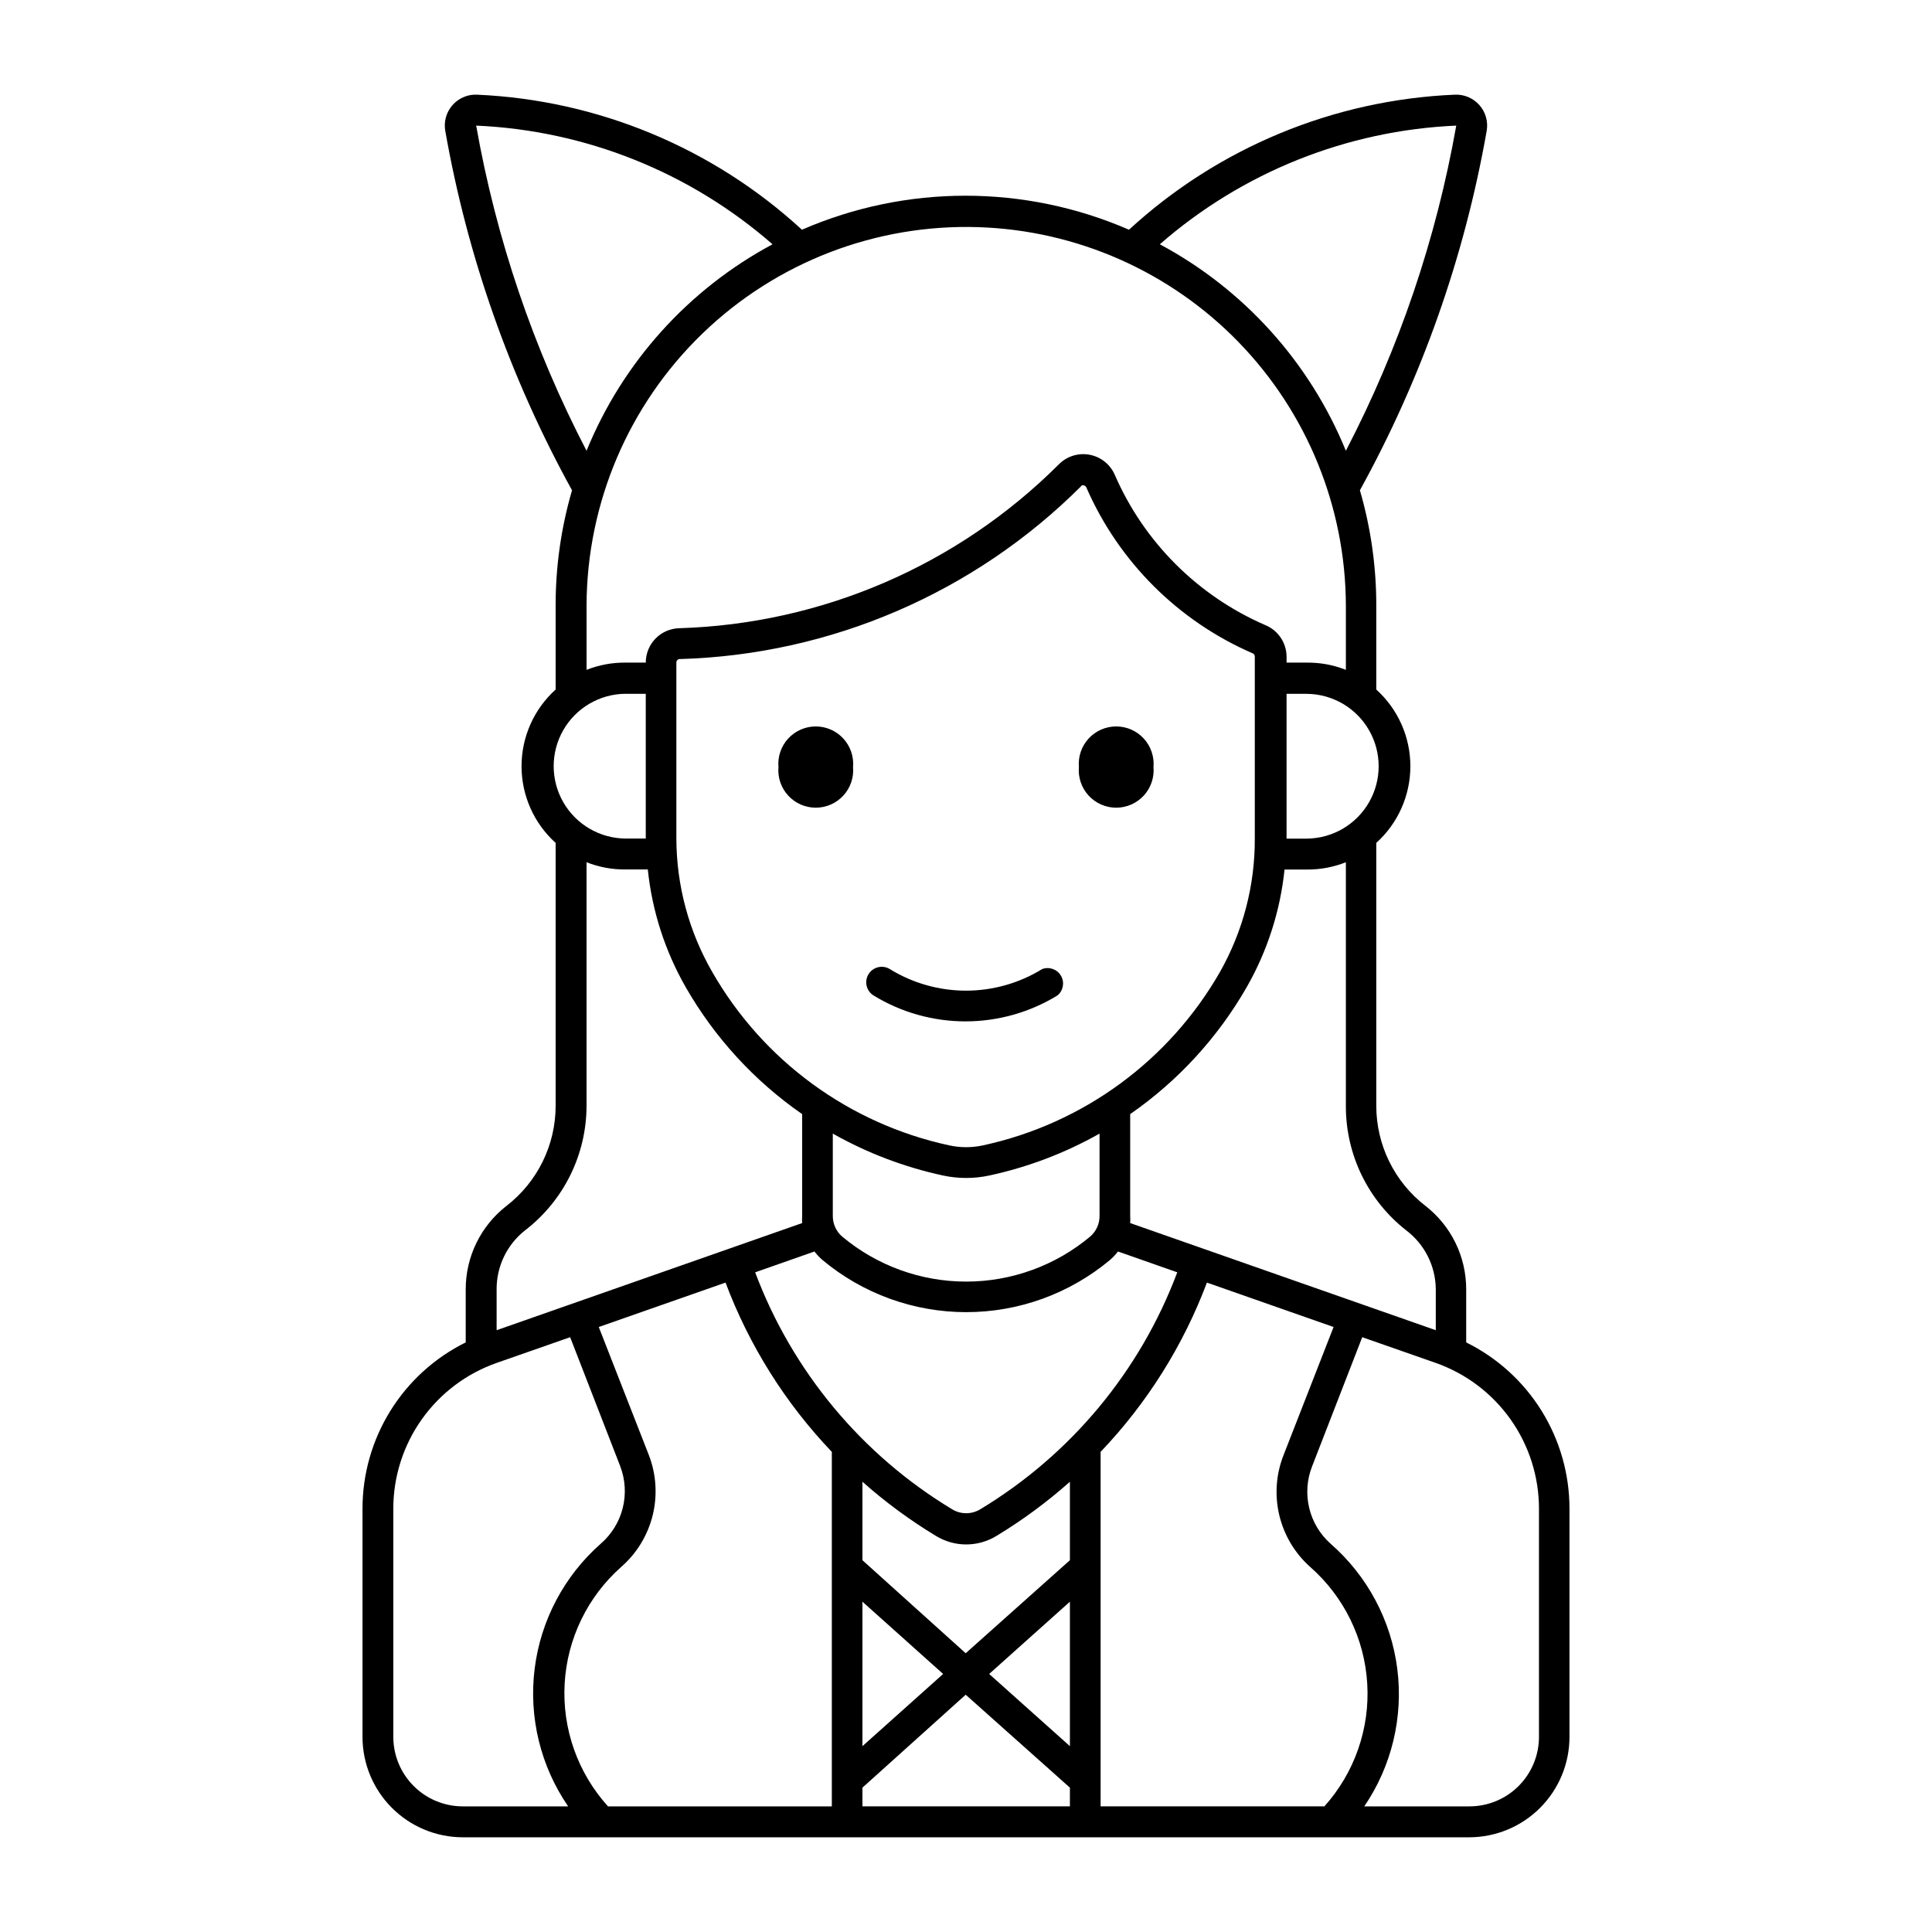 <?xml version="1.0" encoding="UTF-8"?>
<!-- Uploaded to: ICON Repo, www.iconrepo.com, Generator: ICON Repo Mixer Tools -->
<svg fill="#000000" width="800px" height="800px" version="1.1" viewBox="144 144 512 512" xmlns="http://www.w3.org/2000/svg">
 <g>
  <path d="m269.58 169.09c-2.336 0.141-4.5 1.27-5.949 3.109-1.445 1.836-2.039 4.207-1.625 6.508 5.875 33.375 17.223 65.551 33.586 95.227-2.902 9.957-4.363 20.277-4.344 30.648v22.152c-5.75 5.191-9.035 12.574-9.035 20.324 0 7.746 3.285 15.133 9.035 20.32v69.656c0.008 10.371-4.789 20.16-12.988 26.512-6.844 5.301-10.848 13.473-10.84 22.133v14.074c-8.219 4.062-15.137 10.348-19.969 18.137-4.832 7.789-7.391 16.777-7.383 25.945v60.461c0 7.043 2.793 13.797 7.769 18.785 4.973 4.988 11.719 7.801 18.762 7.824h266.78c7.047-0.016 13.801-2.828 18.777-7.816s7.773-11.746 7.773-18.793v-60.461c0.008-9.168-2.555-18.16-7.391-25.949-4.836-7.789-11.758-14.07-19.98-18.133v-14.074c0.008-8.656-3.988-16.828-10.828-22.133-8.203-6.348-13.004-16.141-13-26.512v-69.656c5.75-5.188 9.035-12.574 9.035-20.32 0-7.75-3.285-15.133-9.035-20.324v-22.152c0.02-10.371-1.441-20.691-4.34-30.648 16.363-29.676 27.715-61.852 33.594-95.227 0.434-2.445-0.262-4.953-1.895-6.824-1.637-1.867-4.027-2.894-6.508-2.793-32.121 1.352-62.723 14.027-86.387 35.789-27.641-12.016-59.027-12.016-86.672 0-23.594-21.703-54.098-34.379-86.125-35.789-0.273-0.012-0.547-0.012-0.82 0zm0.613 8.195v0.004c28.988 1.27 56.684 12.359 78.535 31.449-22.297 11.949-39.727 31.301-49.289 54.719-14.082-27.066-23.941-56.125-29.246-86.168zm259.73 0v0.004c-5.305 30.043-15.172 59.102-29.254 86.168-9.566-23.422-27-42.77-49.301-54.719 21.859-19.094 49.559-30.184 78.555-31.449zm-126.63 26.91v0.004c26.059 0.84 50.773 11.762 68.941 30.465 18.164 18.703 28.359 43.727 28.438 69.801v17.055-0.004c-3.277-1.297-6.773-1.945-10.301-1.918h-5.414v-1.602c-0.031-3.676-2.273-6.973-5.68-8.355-17.824-7.731-32.055-21.934-39.82-39.746-1.191-2.801-3.707-4.82-6.699-5.383s-6.066 0.406-8.195 2.586c-26.762 26.711-62.695 42.227-100.49 43.383-4.969 0.094-8.941 4.148-8.938 9.117h-5.414c-3.519-0.027-7.008 0.625-10.277 1.918v-17.055 0.004c0.082-27.195 11.164-53.199 30.727-72.086 19.566-18.891 45.941-29.055 73.121-28.18zm27.668 68.414v0.004c0.391-0.035 0.762 0.184 0.922 0.543 8.605 19.73 24.383 35.457 44.141 44.004 0.316 0.156 0.516 0.484 0.512 0.84v48.242c0.051 12.363-3.121 24.523-9.203 35.289-13.469 23.551-36.309 40.273-62.832 46.004-2.945 0.641-5.992 0.641-8.938 0-26.523-5.727-49.367-22.449-62.84-46.004-6.18-10.738-9.445-22.902-9.477-35.289v-46.664c-0.008-0.273 0.113-0.539 0.324-0.715 0.207-0.18 0.488-0.254 0.758-0.207 39.926-1.188 77.895-17.562 106.16-45.781v-0.102c0.121-0.09 0.262-0.145 0.406-0.164zm-121.24 55.262h5.414v38.348h-5.414v0.004c-6.809-0.07-13.07-3.742-16.453-9.648-3.383-5.906-3.383-13.164 0-19.07 3.383-5.91 9.645-9.578 16.453-9.648zm175.23 0h5.414v0.004c6.809 0.07 13.07 3.738 16.453 9.648 3.387 5.906 3.387 13.164 0 19.07-3.383 5.906-9.645 9.578-16.453 9.648h-5.414zm-185.51 44.625v0.004c3.269 1.293 6.758 1.945 10.277 1.918h5.957c1.141 10.973 4.555 21.59 10.031 31.168 7.664 13.375 18.211 24.879 30.875 33.668v26.891c-0.043 0.66-0.043 1.32 0 1.98l-80.969 28.391v-10.836h-0.004c-0.027-6.109 2.769-11.887 7.578-15.656 10.234-7.883 16.238-20.066 16.254-32.988zm201.23 0v64.539c-0.059 12.879 5.84 25.062 15.977 33.008 4.906 3.707 7.809 9.488 7.852 15.637v10.836l-80.988-28.391c0.043-0.652 0.043-1.309 0-1.961v-26.91c12.668-8.789 23.223-20.289 30.891-33.668 5.469-9.574 8.879-20.184 10.012-31.148h5.957c3.527 0.023 7.023-0.637 10.301-1.938zm-135.97 71.914v0.004c9.129 5.16 18.988 8.906 29.242 11.113 4.023 0.863 8.18 0.863 12.203 0 10.254-2.207 20.113-5.953 29.246-11.113v21.734-0.004c0.039 2.109-0.852 4.125-2.438 5.519-9.223 7.734-20.875 11.973-32.91 11.973-12.035 0-23.688-4.238-32.91-11.973-1.582-1.395-2.473-3.41-2.434-5.519zm-4.863 31.25c0.641 0.832 1.363 1.598 2.16 2.281 10.68 8.91 24.148 13.793 38.059 13.793 13.91 0 27.379-4.883 38.059-13.793 0.797-0.684 1.52-1.449 2.16-2.281l15.711 5.516v0.004c-9.848 26.238-28.27 48.379-52.277 62.836-2.254 1.34-5.062 1.34-7.316 0-24.004-14.457-42.422-36.602-52.27-62.836zm-23.562 8.238h-0.004c6.277 16.699 15.859 31.957 28.172 44.863v93.945h-59.32c-8.012-8.852-12.152-20.547-11.488-32.473 0.66-11.926 6.066-23.09 15.012-31.004 4.106-3.59 7.008-8.355 8.316-13.652 1.305-5.297 0.953-10.867-1.008-15.957l-13.277-33.949zm127.57 0 33.566 11.773-13.258 33.949c-1.996 5.062-2.391 10.617-1.133 15.91 1.258 5.293 4.106 10.074 8.164 13.699 8.984 7.879 14.438 19.023 15.148 30.949 0.715 11.926-3.379 23.641-11.359 32.527h-59.301v-93.945c12.312-12.906 21.895-28.164 28.172-44.863zm-168.75 14.473 13.277 34.207v0.004c1.348 3.535 1.578 7.398 0.656 11.07-0.926 3.668-2.953 6.965-5.816 9.441-9.699 8.543-15.934 20.34-17.527 33.168-1.594 12.824 1.566 25.789 8.879 36.445h-27.918c-4.883 0-9.562-1.941-13.016-5.394-3.453-3.453-5.394-8.133-5.398-13.016v-60.461c-0.004-8.484 2.629-16.758 7.531-23.68 4.906-6.926 11.836-12.152 19.84-14.965zm209.91 0 19.488 6.816v0.004c8 2.816 14.93 8.047 19.828 14.969 4.898 6.922 7.527 15.195 7.523 23.676v60.461c-0.004 4.883-1.945 9.562-5.398 13.016-3.449 3.453-8.133 5.394-13.016 5.394h-27.883c7.277-10.688 10.387-23.676 8.742-36.5-1.648-12.828-7.938-24.609-17.68-33.113-2.816-2.508-4.793-5.82-5.664-9.488-0.875-3.668-0.602-7.516 0.781-11.023zm-132.45 38.305v0.004c6.051 5.379 12.582 10.188 19.512 14.375 2.406 1.465 5.168 2.238 7.984 2.238 2.816 0 5.578-0.773 7.984-2.238 6.926-4.188 13.453-9 19.5-14.375v20.793l-27.617 24.652-27.363-24.652zm0 31.789 21.383 19.152-21.383 19.133zm54.98 0v38.285l-21.395-19.133zm-27.617 24.652 27.617 24.629v4.957h-54.98v-4.957z"/>
  <path d="m370.07 347.28c0.234-2.766-0.699-5.508-2.578-7.555-1.879-2.047-4.527-3.211-7.309-3.211-2.777 0-5.43 1.164-7.309 3.211-1.879 2.047-2.812 4.789-2.574 7.555-0.238 2.769 0.695 5.508 2.574 7.555 1.879 2.047 4.531 3.211 7.309 3.211 2.781 0 5.43-1.164 7.309-3.211 1.879-2.047 2.812-4.785 2.578-7.555z"/>
  <path d="m449.69 347.28c0.234-2.766-0.699-5.508-2.578-7.555-1.879-2.047-4.531-3.211-7.309-3.211-2.777 0-5.43 1.164-7.309 3.211-1.879 2.047-2.812 4.789-2.574 7.555-0.238 2.769 0.695 5.508 2.574 7.555 1.879 2.047 4.531 3.211 7.309 3.211 2.777 0 5.43-1.164 7.309-3.211 1.879-2.047 2.812-4.785 2.578-7.555z"/>
  <path d="m379.82 400.82c-1.93-1.184-4.449-0.586-5.641 1.336-1.191 1.922-0.609 4.445 1.305 5.644 7.336 4.496 15.773 6.875 24.379 6.875 8.602 0 17.039-2.379 24.375-6.875 1.543-1.273 1.938-3.481 0.93-5.211-1.008-1.734-3.121-2.481-4.992-1.77-6.066 3.734-13.055 5.715-20.18 5.715s-14.109-1.98-20.176-5.715z"/>
 </g>
</svg>